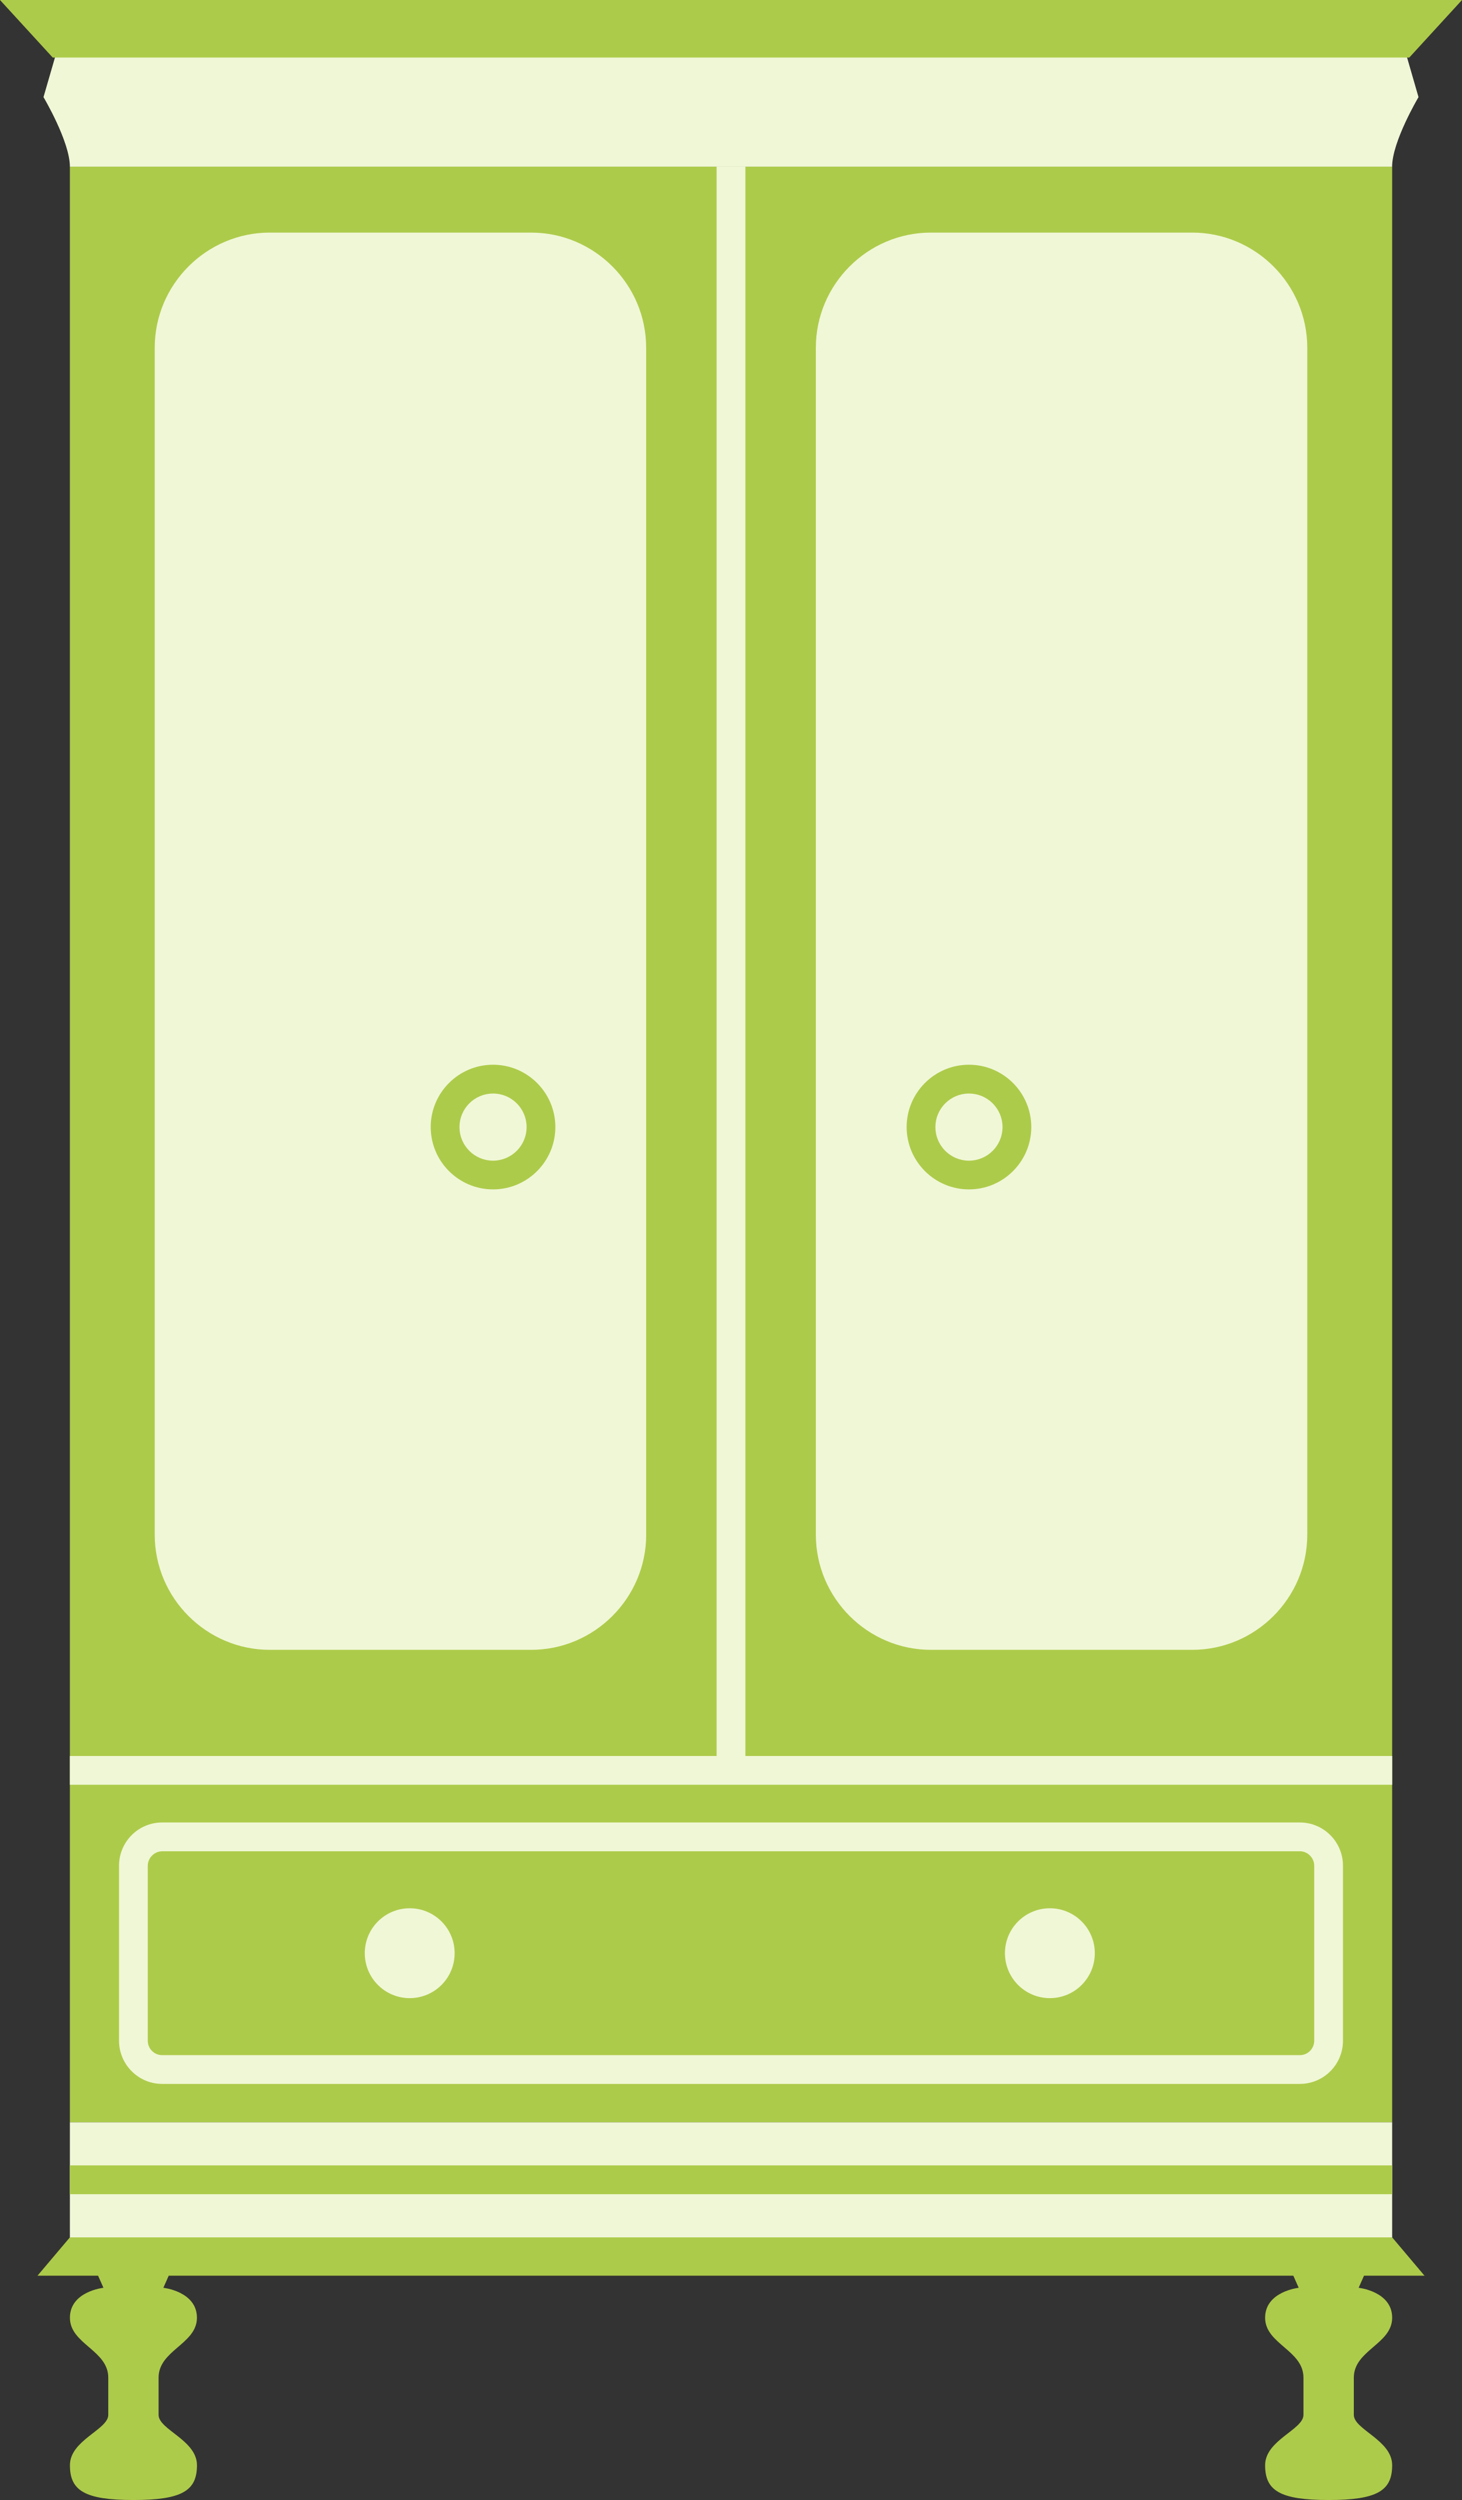 <?xml version="1.0" encoding="utf-8"?>
<!-- Generator: Adobe Illustrator 16.0.0, SVG Export Plug-In . SVG Version: 6.00 Build 0)  -->
<!DOCTYPE svg PUBLIC "-//W3C//DTD SVG 1.1//EN" "http://www.w3.org/Graphics/SVG/1.1/DTD/svg11.dtd">
<svg version="1.1" id="Layer_1" xmlns="http://www.w3.org/2000/svg" xmlns:xlink="http://www.w3.org/1999/xlink" x="0px" y="0px"
	 width="31.53px" height="53.904px" viewBox="3.337 -11.067 31.53 53.904" enable-background="new 3.337 -11.067 31.53 53.904"
	 xml:space="preserve">
<rect x="3.337" y="-11.067" width="31.53" height="53.904" fill="#333333" stroke="none"/>
<g>
	<polygon fill="#ADCB4A" points="19.102,-7.473 4.844,-7.473 4.844,27.248 4.844,34.693 19.102,34.693 33.361,34.693 33.361,27.248 
		33.361,-7.473 	"/>
</g>
<g>
	<path fill="#ADCB4A" d="M6.757,41.001c0-0.206,0-0.802,0-0.802c0-0.594,0.827-0.724,0.827-1.292s-0.724-0.646-0.724-0.646
		l0.207-0.467H6.214H5.361l0.207,0.467c0,0-0.723,0.077-0.723,0.646s0.827,0.698,0.827,1.292c0,0,0,0.596,0,0.802
		c0,0.319-0.827,0.543-0.827,1.086s0.311,0.75,1.37,0.75s1.37-0.207,1.37-0.75S6.757,41.321,6.757,41.001z"/>
</g>
<g>
	<path fill="#FF60FF" d="M5.614,41.111"/>
</g>
<g>
	<path fill="#F0F7D7" d="M17.273,22.024c0,1.365-1.117,2.482-2.481,2.482H9.155c-1.365,0-2.481-1.117-2.481-2.482V-3.57
		c0-1.365,1.117-2.482,2.481-2.482h5.636c1.365,0,2.481,1.117,2.481,2.482V22.024z"/>
</g>
<g>
	<path fill="#ADCB4A" d="M13.97,14.578c-0.741,0-1.344-0.603-1.344-1.344s0.603-1.344,1.344-1.344s1.344,0.603,1.344,1.344
		S14.712,14.578,13.97,14.578z M13.97,12.511c-0.399,0-0.724,0.325-0.724,0.724s0.325,0.724,0.724,0.724
		c0.399,0,0.724-0.325,0.724-0.724S14.37,12.511,13.97,12.511z"/>
</g>
<g>
	<path fill="#F0F7D7" d="M33.593-10.136H19.102H4.612L4.275-8.973c0,0,0.569,0.957,0.569,1.5h14.258h14.258
		c0-0.543,0.569-1.5,0.569-1.5L33.593-10.136z"/>
</g>
<g>
	<polygon fill="#F0F7D7" points="19.102,34.693 4.844,34.693 4.844,37.174 19.102,37.174 33.361,37.174 33.361,34.693 	"/>
</g>
<g>
	<polygon fill="#ADCB4A" points="33.361,37.174 19.102,37.174 4.844,37.174 4.146,38 19.102,38 34.058,38 	"/>
</g>
<g>
	<path fill="#ADCB4A" d="M31.448,41.001c0-0.206,0-0.802,0-0.802c0-0.594-0.827-0.724-0.827-1.292s0.724-0.646,0.724-0.646
		l-0.207-0.467h0.853h0.854l-0.207,0.467c0,0,0.723,0.077,0.723,0.646s-0.827,0.698-0.827,1.292c0,0,0,0.596,0,0.802
		c0,0.319,0.827,0.543,0.827,1.086s-0.311,0.75-1.37,0.75s-1.37-0.207-1.37-0.75S31.448,41.321,31.448,41.001z"/>
</g>
<g>
	<path fill="#FF60FF" d="M32.591,41.111"/>
</g>
<g>
	<path fill="#F0F7D7" d="M20.932,22.024c0,1.365,1.117,2.482,2.481,2.482h5.636c1.365,0,2.481-1.117,2.481-2.482V-3.57
		c0-1.365-1.117-2.482-2.481-2.482h-5.636c-1.365,0-2.481,1.117-2.481,2.482V22.024z"/>
</g>
<g>
	<path fill="#ADCB4A" d="M24.234,14.578c-0.741,0-1.344-0.603-1.344-1.344s0.603-1.344,1.344-1.344s1.344,0.603,1.344,1.344
		S24.975,14.578,24.234,14.578z M24.234,12.511c-0.399,0-0.724,0.325-0.724,0.724s0.325,0.724,0.724,0.724
		c0.399,0,0.724-0.325,0.724-0.724S24.633,12.511,24.234,12.511z"/>
</g>
<g>
	<path fill="#F0F7D7" d="M31.37,33.865H6.834c-0.513,0-0.93-0.418-0.93-0.932V29.16c0-0.514,0.417-0.932,0.93-0.932H31.37
		c0.513,0,0.93,0.418,0.93,0.932v3.773C32.301,33.448,31.884,33.865,31.37,33.865z M6.834,28.85c-0.168,0-0.31,0.142-0.31,0.311
		v3.773c0,0.172,0.139,0.311,0.31,0.311H31.37c0.171,0,0.31-0.139,0.31-0.311V29.16c0-0.169-0.142-0.311-0.31-0.311H6.834z"/>
</g>
<g>
	<rect x="18.792" y="-7.473" fill="#F0F7D7" width="0.62" height="34.721"/>
</g>
<g>
	<rect x="4.844" y="26.795" fill="#F0F7D7" width="28.517" height="0.62"/>
</g>
<g>
	<circle fill="#F0F7D7" cx="12.173" cy="31.047" r="0.969"/>
</g>
<g>
	<circle fill="#F0F7D7" cx="25.979" cy="31.047" r="0.969"/>
</g>
<g>
	<g>
		<path fill="#ADCB4A" d="M33.73-9.826H4.474l-1.137-1.241h31.53L33.73-9.826z"/>
	</g>
</g>
<g>
	<rect x="4.844" y="35.622" fill="#ADCB4A" width="28.517" height="0.621"/>
</g>
</svg>
